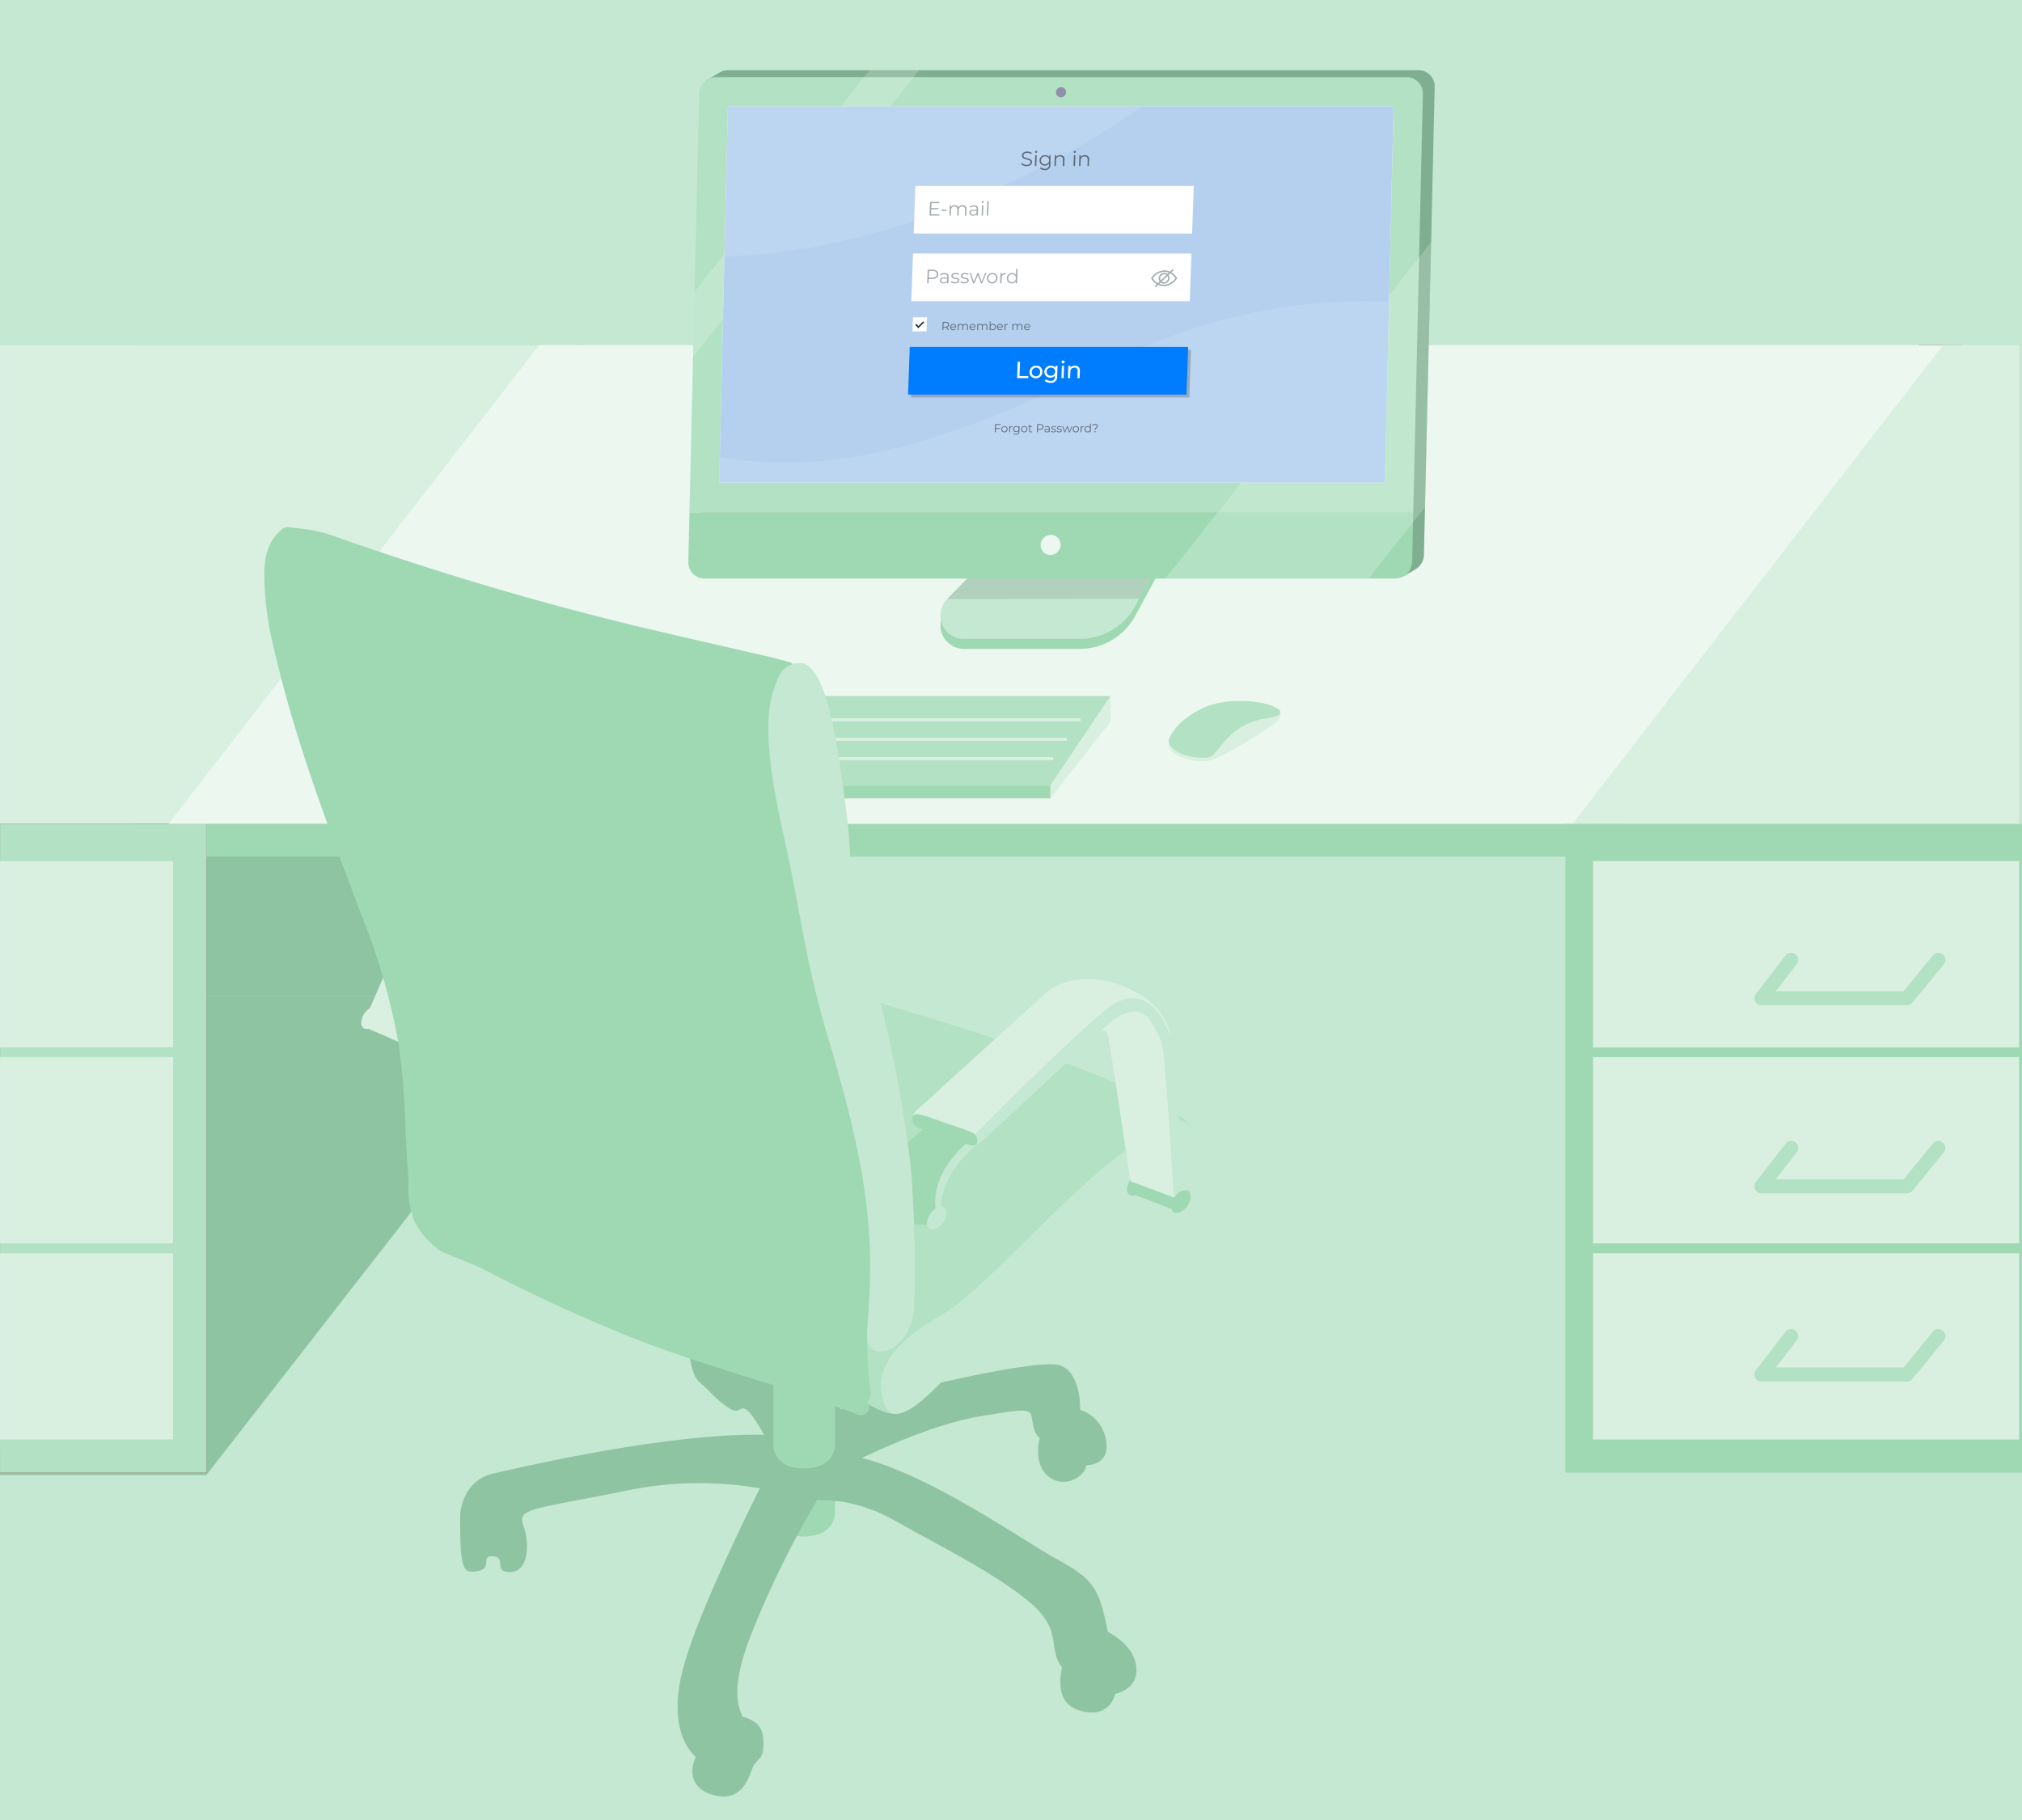 <svg id="account-been-paid-mobile" xmlns="http://www.w3.org/2000/svg" xmlns:xlink="http://www.w3.org/1999/xlink" width="329" height="296.1" viewBox="0 0 329 296.1">
  <rect x="0" y="0" width="329" height="296.1" fill="#333333" stroke="none"/>
  <defs>
    <clipPath id="clip-path">
      <rect id="Rectangle_7322" data-name="Rectangle 7322" width="329" height="296.1" fill="none"/>
    </clipPath>
    <clipPath id="clip-path-3">
      <rect id="Rectangle_7286" data-name="Rectangle 7286" width="94.254" height="77.901" fill="none"/>
    </clipPath>
    <clipPath id="clip-path-4">
      <rect id="Rectangle_7288" data-name="Rectangle 7288" width="72.366" height="72.366" fill="none"/>
    </clipPath>
    <clipPath id="clip-path-6">
      <rect id="Rectangle_7294" data-name="Rectangle 7294" width="6.93" height="6.035" fill="none"/>
    </clipPath>
    <clipPath id="clip-path-8">
      <rect id="Rectangle_7296" data-name="Rectangle 7296" width="119.522" height="82.341" fill="none"/>
    </clipPath>
    <clipPath id="clip-path-9">
      <rect id="Rectangle_7297" data-name="Rectangle 7297" width="43.234" height="54.731" fill="none"/>
    </clipPath>
    <clipPath id="clip-path-10">
      <rect id="Rectangle_7298" data-name="Rectangle 7298" width="36.765" height="46.686" fill="none"/>
    </clipPath>
    <clipPath id="clip-path-11">
      <path id="Path_11639" data-name="Path 11639" d="M142.279,82.239H250.588L252,21.053H143.69Z" transform="translate(-142.279 -21.052)" fill="none"/>
    </clipPath>
    <clipPath id="clip-path-12">
      <rect id="Rectangle_7300" data-name="Rectangle 7300" width="71.963" height="26.124" fill="none"/>
    </clipPath>
    <clipPath id="clip-path-13">
      <rect id="Rectangle_7301" data-name="Rectangle 7301" width="111.369" height="30.964" fill="none"/>
    </clipPath>
    <clipPath id="clip-path-14">
      <rect id="Rectangle_7302" data-name="Rectangle 7302" width="9.631" height="2.375" fill="none"/>
    </clipPath>
    <clipPath id="clip-path-15">
      <rect id="Rectangle_7303" data-name="Rectangle 7303" width="14.705" height="2.374" fill="none"/>
    </clipPath>
    <clipPath id="clip-path-16">
      <rect id="Rectangle_7304" data-name="Rectangle 7304" width="45.571" height="7.757" fill="none"/>
    </clipPath>
    <clipPath id="clip-path-17">
      <rect id="Rectangle_7305" data-name="Rectangle 7305" width="14.265" height="1.417" fill="none"/>
    </clipPath>
    <clipPath id="clip-path-18">
      <rect id="Rectangle_7306" data-name="Rectangle 7306" width="16.75" height="1.785" fill="none"/>
    </clipPath>
    <clipPath id="clip-path-19">
      <rect id="Rectangle_7308" data-name="Rectangle 7308" width="4.247" height="2.967" fill="none"/>
    </clipPath>
    <clipPath id="clip-path-20">
      <rect id="Rectangle_7309" data-name="Rectangle 7309" width="11.034" height="3.127" fill="none"/>
    </clipPath>
    <clipPath id="clip-path-22">
      <rect id="Rectangle_7310" data-name="Rectangle 7310" width="33.014" height="3.324" fill="none"/>
    </clipPath>
    <clipPath id="clip-path-23">
      <rect id="Rectangle_7320" data-name="Rectangle 7320" width="110.037" height="74.28" fill="none"/>
    </clipPath>
  </defs>
  <g id="Group_8181" data-name="Group 8181" clip-path="url(#clip-path)">
    <rect id="Rectangle_7284" data-name="Rectangle 7284" width="329" height="296.1" fill="#c5e8d2"/>
    <path id="Path_11560" data-name="Path 11560" d="M0,197.05H0Zm33.59,0H.007v72.122H0l.007,5.389v.39H33.583l60.671-77.9Z" transform="translate(0 -34.976)" fill="#9fd9b4"/>
    <rect id="Rectangle_7285" data-name="Rectangle 7285" width="72.366" height="105.926" transform="translate(21.888 56.147)" fill="#9fd9b4"/>
    <g id="Group_8126" data-name="Group 8126">
      <g id="Group_8125" data-name="Group 8125" clip-path="url(#clip-path)">
        <g id="Group_8121" data-name="Group 8121" transform="translate(0 162.074)" opacity="0.1">
          <g id="Group_8120" data-name="Group 8120">
            <g id="Group_8119" data-name="Group 8119" clip-path="url(#clip-path-3)">
              <path id="Path_11561" data-name="Path 11561" d="M.008,238.867v30.3H0l.007,5.388v.391H33.583l60.671-77.9H.008v41.818Z" transform="translate(0 -197.05)"/>
            </g>
          </g>
        </g>
        <g id="Group_8124" data-name="Group 8124" transform="translate(21.888 89.708)" opacity="0.1">
          <g id="Group_8123" data-name="Group 8123">
            <g id="Group_8122" data-name="Group 8122" clip-path="url(#clip-path-4)">
              <rect id="Rectangle_7287" data-name="Rectangle 7287" width="72.366" height="72.366" transform="translate(0)"/>
            </g>
          </g>
        </g>
      </g>
    </g>
    <path id="Path_11562" data-name="Path 11562" d="M.009,68.264v77.9H33.584l60.3-77.9Z" transform="translate(-0.002 -12.117)" fill="#d9f0e1"/>
    <path id="Path_11563" data-name="Path 11563" d="M33.583,162.978H.008V263.123H0l.007,5.389H33.59V162.978Z" transform="translate(0 -28.929)" fill="#904147"/>
    <path id="Path_11564" data-name="Path 11564" d="M33.583,162.978H.008V263.123H0l.007,5.389H33.59V162.978Z" transform="translate(0 -28.929)" fill="#b2e1c3"/>
    <path id="Path_11565" data-name="Path 11565" d="M21.889,170.321H.009v30.3H28.173v-30.3Z" transform="translate(-0.002 -30.232)" fill="#d9f0e1"/>
    <rect id="Rectangle_7290" data-name="Rectangle 7290" width="28.163" height="30.304" transform="translate(0.007 171.986)" fill="#d9f0e1"/>
    <rect id="Rectangle_7291" data-name="Rectangle 7291" width="28.163" height="30.304" transform="translate(0.007 203.891)" fill="#d9f0e1"/>
    <rect id="Rectangle_7292" data-name="Rectangle 7292" width="6.93" height="6.035" transform="translate(312.227 56.151)" fill="#904147"/>
    <g id="Group_8131" data-name="Group 8131">
      <g id="Group_8130" data-name="Group 8130" clip-path="url(#clip-path)">
        <g id="Group_8129" data-name="Group 8129" transform="translate(312.227 56.151)" opacity="0.3">
          <g id="Group_8128" data-name="Group 8128">
            <g id="Group_8127" data-name="Group 8127" clip-path="url(#clip-path-6)">
              <rect id="Rectangle_7293" data-name="Rectangle 7293" width="6.93" height="6.035" fill="#343c3d"/>
            </g>
          </g>
        </g>
      </g>
    </g>
    <path id="Path_11566" data-name="Path 11566" d="M33.329,146.167H264.4l60.67-77.9H93.638Z" transform="translate(-5.916 -12.117)" fill="#ecf7f0"/>
    <g id="Group_8143" data-name="Group 8143">
      <g id="Group_8142" data-name="Group 8142" clip-path="url(#clip-path)">
        <path id="Path_11567" data-name="Path 11567" d="M189.866,122.86H208.71a10.271,10.271,0,0,0,9.029-5.373l10.883-20.06H205.577l-18.447,18.95a3.819,3.819,0,0,0,2.736,6.484" transform="translate(-33.022 -17.293)" fill="#9fd9b4"/>
        <path id="Path_11568" data-name="Path 11568" d="M189.866,120.884H208.71a10.271,10.271,0,0,0,9.029-5.373l10.883-20.06H205.577L187.13,114.4a3.819,3.819,0,0,0,2.736,6.484" transform="translate(-33.022 -16.943)" fill="#c5e8d2"/>
        <path id="Path_11569" data-name="Path 11569" d="M258.022,16.613l-.077,3.246-.505,22.007-.988,42.882-.007.221-.176,7.77a2.814,2.814,0,0,1-1.3,2.3,1.069,1.069,0,0,0-.115.068.324.324,0,0,0-.069.039c-.382.222-1.255.743-1.661.972a1.216,1.216,0,0,1-.183.114l-.161-.758H141.151a2.644,2.644,0,0,1-2.648-2.732l.16-6.859.023-1.133.069-3.139.544-23.5.122-5.229.123-5.427.712-30.84a2.882,2.882,0,0,1,.069-.521l-.9-.489a.1.1,0,0,1,.031-.023h.007l.59-.352,1.408-.842a2.513,2.513,0,0,1,.345-.206l.03-.016a2.771,2.771,0,0,1,1.2-.276h112.34a2.621,2.621,0,0,1,2.312,1.355,2.583,2.583,0,0,1,.336,1.37" transform="translate(-24.584 -2.465)" fill="#9fd9b4"/>
        <g id="Group_8134" data-name="Group 8134" transform="translate(113.917 11.422)" opacity="0.2">
          <g id="Group_8133" data-name="Group 8133">
            <g id="Group_8132" data-name="Group 8132" clip-path="url(#clip-path-8)">
              <path id="Path_11570" data-name="Path 11570" d="M258.022,16.613l-.077,3.246-.505,22.007-.988,42.882-.007.221-.176,7.77a2.814,2.814,0,0,1-1.3,2.3,1.069,1.069,0,0,0-.115.068.324.324,0,0,0-.069.039c-.382.222-1.255.743-1.661.972a1.216,1.216,0,0,1-.183.114l-.161-.758H141.151a2.644,2.644,0,0,1-2.648-2.732l.16-6.859.023-1.133.069-3.139.544-23.5.122-5.229.123-5.427.712-30.84a2.882,2.882,0,0,1,.069-.521l-.9-.489a.1.1,0,0,1,.031-.023h.007l.59-.352,1.408-.842a2.513,2.513,0,0,1,.345-.206l.03-.016a2.771,2.771,0,0,1,1.2-.276h112.34a2.621,2.621,0,0,1,2.312,1.355,2.583,2.583,0,0,1,.336,1.37" transform="translate(-138.501 -13.887)"/>
            </g>
          </g>
        </g>
        <path id="Path_11571" data-name="Path 11571" d="M255.726,17.988l-.107,4.593-.506,22-.957,41.542H136.39l.1-4.271.482-21.02v-.008l.008-.007.114-5.228.131-5.419.742-32.18a2.783,2.783,0,0,1,1.079-2.143c.008-.007.023-.023.039-.023a2.716,2.716,0,0,1,.59-.352,2.755,2.755,0,0,1,1.063-.214h32.119l29.08.007h51.148a2.622,2.622,0,0,1,2.611,2.273,2.217,2.217,0,0,1,.03.452" transform="translate(-24.209 -2.708)" fill="#b2e1c3"/>
        <path id="Path_11572" data-name="Path 11572" d="M254.117,101.415l-.038,1.563-.146,6.429a2.778,2.778,0,0,1-1.225,2.243,1.119,1.119,0,0,1-.184.114,2.665,2.665,0,0,1-1.362.368H138.815a2.647,2.647,0,0,1-2.648-2.725l.183-7.992Z" transform="translate(-24.169 -18.001)" fill="#9fd9b4"/>
        <path id="Path_11573" data-name="Path 11573" d="M250.588,82.24H142.279l1.411-61.187H252Z" transform="translate(-25.255 -3.737)" fill="#fff"/>
        <path id="Path_11574" data-name="Path 11574" d="M209.706,18.893h0a.8.8,0,0,1-.8-.821v0a.842.842,0,0,1,.834-.821.8.8,0,0,1,.8.821v0a.842.842,0,0,1-.834.821" transform="translate(-37.081 -3.061)" fill="#9190ac"/>
        <path id="Path_11575" data-name="Path 11575" d="M207.448,109.072h0a1.582,1.582,0,0,1-1.583-1.633v-.009a1.673,1.673,0,0,1,1.659-1.633,1.583,1.583,0,0,1,1.583,1.633v.009a1.673,1.673,0,0,1-1.659,1.633" transform="translate(-36.541 -18.779)" fill="#ecf7f0"/>
        <g id="Group_8137" data-name="Group 8137" transform="translate(189.622 39.4)" opacity="0.2">
          <g id="Group_8136" data-name="Group 8136">
            <g id="Group_8135" data-name="Group 8135" clip-path="url(#clip-path-9)">
              <path id="Path_11576" data-name="Path 11576" d="M273.778,47.9l-.987,42.881-.008.222-1.952,2.472-6.315,8.03-.887,1.125H230.545l.887-1.125,3.782-4.792,1.814-2.3.949-1.194,1.034-1.309L242.891,87l3.208-4.065v-.007l6.8-8.6,14.061-17.8,4.868-6.162Z" transform="translate(-230.544 -47.903)" fill="#fff"/>
            </g>
          </g>
        </g>
        <g id="Group_8140" data-name="Group 8140" transform="translate(112.771 11.422)" opacity="0.2">
          <g id="Group_8139" data-name="Group 8139">
            <g id="Group_8138" data-name="Group 8138" clip-path="url(#clip-path-10)">
              <path id="Path_11577" data-name="Path 11577" d="M173.872,13.887l-.888,1.125-3.751,4.769-4.409,5.6-4.1,5.213L141.974,54.4l-2.923,3.7-1.944,2.465.114-5.229.13-5.419,1.944-2.472,2.924-3.7,18.938-23.974,3.766-4.769.895-1.125Z" transform="translate(-137.107 -13.887)" fill="#fff"/>
            </g>
          </g>
        </g>
      </g>
    </g>
    <g id="Group_8172" data-name="Group 8172" transform="translate(117.024 17.315)">
      <g id="Group_8171" data-name="Group 8171" clip-path="url(#clip-path-11)">
        <path id="Path_11578" data-name="Path 11578" d="M250.534,83.536H137.555l2.686-64.5H253.221Z" transform="translate(-141.44 -20.695)" fill="#b5d0ee"/>
        <g id="Group_8146" data-name="Group 8146" transform="translate(-0.863 -1.654)" opacity="0.1" style="mix-blend-mode: normal;isolation: isolate">
          <g id="Group_8145" data-name="Group 8145">
            <g id="Group_8144" data-name="Group 8144" clip-path="url(#clip-path-12)">
              <path id="Path_11579" data-name="Path 11579" d="M213.193,19.041S180.469,44.56,141.23,45.165l1.06-26.124Z" transform="translate(-141.23 -19.041)" fill="#fff"/>
            </g>
          </g>
        </g>
        <g id="Group_8149" data-name="Group 8149" transform="translate(-1.737 31.667)" opacity="0.1" style="mix-blend-mode: normal;isolation: isolate">
          <g id="Group_8148" data-name="Group 8148">
            <g id="Group_8147" data-name="Group 8147" clip-path="url(#clip-path-13)">
              <path id="Path_11580" data-name="Path 11580" d="M251.536,59.691a91.278,91.278,0,0,0-43.645,8.8c-21.966,10.754-43.882,20.889-67.484,16.138l-.239,5.883H250.285Z" transform="translate(-140.167 -59.553)" fill="#fff"/>
            </g>
          </g>
        </g>
        <path id="Path_11581" data-name="Path 11581" d="M226.051,44.527h-45.3l.271-7.757h45.3Z" transform="translate(-149.108 -23.842)" fill="#fff"/>
        <path id="Path_11582" data-name="Path 11582" d="M225.584,57.9h-45.3l.271-7.757h45.3Z" transform="translate(-149.025 -26.216)" fill="#fff"/>
        <g id="Group_8152" data-name="Group 8152" transform="translate(34.225 15.406)" opacity="0.4">
          <g id="Group_8151" data-name="Group 8151">
            <g id="Group_8150" data-name="Group 8150" clip-path="url(#clip-path-14)">
              <path id="Path_11583" data-name="Path 11583" d="M185.471,41.967l-.007.2h-1.573l.077-2.225h1.526l-.007.2H184.2l-.027.791h1.15l-.007.2h-1.151l-.029.827Z" transform="translate(-183.89 -39.812)" fill="#1a2e35"/>
              <path id="Path_11584" data-name="Path 11584" d="M186.226,41.483h.832l-.007.2h-.832Z" transform="translate(-184.303 -40.085)" fill="#1a2e35"/>
              <path id="Path_11585" data-name="Path 11585" d="M190.605,41.318l-.034.97h-.226l.034-.948c.012-.353-.16-.534-.461-.534a.559.559,0,0,0-.581.6l-.03.878h-.225l.033-.948c.012-.353-.16-.534-.465-.534a.561.561,0,0,0-.581.6l-.03.878h-.225l.058-1.672h.215l-.011.305a.706.706,0,0,1,.625-.318.577.577,0,0,1,.581.353.759.759,0,0,1,.674-.353.607.607,0,0,1,.649.716" transform="translate(-184.586 -39.928)" fill="#1a2e35"/>
              <path id="Path_11586" data-name="Path 11586" d="M193.179,41.251l-.036,1.036h-.215l.009-.261a.653.653,0,0,1-.586.276c-.378,0-.6-.2-.593-.486.009-.257.182-.474.661-.474h.531l0-.1c.01-.285-.146-.442-.458-.442a.876.876,0,0,0-.563.2l-.1-.169a1.094,1.094,0,0,1,.688-.225c.433,0,.67.215.655.648m-.244.534.01-.273h-.525c-.324,0-.433.127-.439.3-.007.194.145.314.411.314a.556.556,0,0,0,.543-.34" transform="translate(-185.286 -39.929)" fill="#1a2e35"/>
              <path id="Path_11587" data-name="Path 11587" d="M194.212,39.943a.169.169,0,0,1,.17-.16.153.153,0,0,1,.16.156.168.168,0,0,1-.17.165.157.157,0,0,1-.16-.162m.032.527h.225l-.058,1.672h-.225Z" transform="translate(-185.718 -39.783)" fill="#1a2e35"/>
              <path id="Path_11588" data-name="Path 11588" d="M195.307,39.783h.225l-.082,2.358h-.225Z" transform="translate(-185.902 -39.783)" fill="#1a2e35"/>
            </g>
          </g>
        </g>
        <g id="Group_8155" data-name="Group 8155" transform="translate(33.841 26.419)" opacity="0.4">
          <g id="Group_8154" data-name="Group 8154">
            <g id="Group_8153" data-name="Group 8153" clip-path="url(#clip-path-15)">
              <path id="Path_11589" data-name="Path 11589" d="M185.215,54.1c-.016.474-.37.76-.936.76h-.6l-.025.7h-.235l.078-2.225h.832c.566,0,.9.286.883.762m-.235,0c.012-.356-.215-.559-.66-.559h-.591l-.039,1.112h.591c.444,0,.687-.2.7-.553" transform="translate(-183.423 -53.201)" fill="#1a2e35"/>
              <path id="Path_11590" data-name="Path 11590" d="M187.349,54.639l-.036,1.036H187.1l.01-.261a.653.653,0,0,1-.586.276c-.378,0-.6-.2-.593-.486.009-.257.182-.474.661-.474h.531l0-.1c.01-.285-.146-.442-.458-.442a.878.878,0,0,0-.563.2l-.1-.169a1.094,1.094,0,0,1,.688-.225c.433,0,.67.215.655.648m-.244.534.01-.273h-.525c-.324,0-.433.127-.439.3-.007.194.145.315.411.315a.557.557,0,0,0,.543-.341" transform="translate(-183.868 -53.317)" fill="#1a2e35"/>
              <path id="Path_11591" data-name="Path 11591" d="M188.082,55.485l.108-.178a.984.984,0,0,0,.588.188c.317,0,.452-.109.457-.274.016-.435-1.081-.092-1.058-.753.01-.273.253-.476.679-.476a1.1,1.1,0,0,1,.586.155l-.105.181a.836.836,0,0,0-.488-.142c-.3,0-.439.118-.445.276-.016.452,1.08.111,1.058.753-.011.289-.271.476-.707.476a1.084,1.084,0,0,1-.673-.206" transform="translate(-184.25 -53.317)" fill="#1a2e35"/>
              <path id="Path_11592" data-name="Path 11592" d="M189.97,55.485l.108-.178a.984.984,0,0,0,.588.188c.317,0,.452-.109.457-.274.016-.435-1.081-.092-1.058-.753.01-.273.253-.476.679-.476a1.1,1.1,0,0,1,.586.155l-.105.181a.836.836,0,0,0-.488-.142c-.3,0-.439.118-.445.276-.016.452,1.08.111,1.058.753-.01.289-.271.476-.707.476a1.084,1.084,0,0,1-.673-.206" transform="translate(-184.585 -53.317)" fill="#1a2e35"/>
              <path id="Path_11593" data-name="Path 11593" d="M194.555,54.006l-.691,1.672h-.213l-.479-1.37-.576,1.37h-.213l-.571-1.672h.216l.475,1.42.587-1.42h.193l.484,1.42.581-1.42Z" transform="translate(-184.912 -53.32)" fill="#1a2e35"/>
              <path id="Path_11594" data-name="Path 11594" d="M195.26,54.839a.856.856,0,0,1,.882-.848.786.786,0,0,1,.818.848.858.858,0,0,1-.878.853.792.792,0,0,1-.822-.853m1.471,0a.586.586,0,0,0-.6-.651.639.639,0,0,0-.646.651.588.588,0,0,0,.6.652.637.637,0,0,0,.642-.652" transform="translate(-185.524 -53.317)" fill="#1a2e35"/>
              <path id="Path_11595" data-name="Path 11595" d="M198.75,53.991l-.007.22c-.02,0-.039,0-.054,0a.563.563,0,0,0-.584.616l-.03.852h-.226L197.907,54h.216l-.012.327a.656.656,0,0,1,.638-.34" transform="translate(-185.984 -53.317)" fill="#1a2e35"/>
              <path id="Path_11596" data-name="Path 11596" d="M200.925,53.172l-.082,2.358h-.216l.012-.331a.755.755,0,0,1-.657.347.78.78,0,0,1-.8-.853.843.843,0,0,1,.862-.848.7.7,0,0,1,.624.331l.035-1Zm-.276,1.522a.587.587,0,0,0-.6-.651.639.639,0,0,0-.646.651.588.588,0,0,0,.6.652.638.638,0,0,0,.642-.652" transform="translate(-186.219 -53.172)" fill="#1a2e35"/>
            </g>
          </g>
        </g>
        <g id="Group_8158" data-name="Group 8158" transform="translate(31.187 39.596)" opacity="0.2">
          <g id="Group_8157" data-name="Group 8157">
            <g id="Group_8156" data-name="Group 8156" clip-path="url(#clip-path-16)">
              <path id="Path_11597" data-name="Path 11597" d="M225.5,76.95H180.2l.271-7.757h45.3Z" transform="translate(-180.196 -69.193)"/>
            </g>
          </g>
        </g>
        <g id="Group_8161" data-name="Group 8161" transform="translate(36.317 34.979)" opacity="0.5">
          <g id="Group_8160" data-name="Group 8160">
            <g id="Group_8159" data-name="Group 8159" clip-path="url(#clip-path-17)">
              <path id="Path_11598" data-name="Path 11598" d="M187.34,65l-.289-.427c-.034,0-.068.006-.106.006h-.357l-.015.421h-.14l.046-1.328h.5c.337,0,.536.17.526.455a.43.43,0,0,1-.318.417l.308.456Zm.023-.873c.007-.212-.129-.334-.394-.334h-.353l-.024.666h.353c.266,0,.41-.124.418-.332" transform="translate(-186.434 -63.597)"/>
              <path id="Path_11599" data-name="Path 11599" d="M188.934,64.617H188.1a.353.353,0,0,0,.38.347.408.408,0,0,0,.31-.131l.073.087a.51.51,0,0,1-.391.164.475.475,0,0,1-.506-.508.5.5,0,0,1,.505-.507.457.457,0,0,1,.466.507c0,.011,0,.026,0,.041m-.831-.1h.707a.333.333,0,0,0-.343-.332.362.362,0,0,0-.364.332" transform="translate(-186.706 -63.667)"/>
              <path id="Path_11600" data-name="Path 11600" d="M191.128,64.5l-.021.578h-.134l.021-.565c.007-.211-.1-.318-.276-.318a.334.334,0,0,0-.346.36l-.017.523h-.135l.02-.565c.007-.211-.1-.318-.278-.318a.334.334,0,0,0-.346.36l-.018.523h-.134l.034-1h.129l-.007.183a.418.418,0,0,1,.373-.19.344.344,0,0,1,.348.211.452.452,0,0,1,.4-.211.363.363,0,0,1,.388.427" transform="translate(-186.971 -63.667)"/>
              <path id="Path_11601" data-name="Path 11601" d="M192.78,64.617h-.834a.353.353,0,0,0,.38.347.407.407,0,0,0,.31-.131l.073.087a.51.51,0,0,1-.391.164.475.475,0,0,1-.506-.508.5.5,0,0,1,.505-.507.457.457,0,0,1,.466.507c0,.011,0,.026,0,.041m-.831-.1h.707a.333.333,0,0,0-.343-.332.362.362,0,0,0-.364.332" transform="translate(-187.389 -63.667)"/>
              <path id="Path_11602" data-name="Path 11602" d="M194.974,64.5l-.021.578h-.134l.02-.565c.007-.211-.1-.318-.276-.318a.334.334,0,0,0-.346.36l-.018.523h-.135l.02-.565c.007-.211-.1-.318-.277-.318a.334.334,0,0,0-.346.36l-.018.523h-.135l.035-1h.129l-.007.183a.418.418,0,0,1,.373-.19.344.344,0,0,1,.348.211.451.451,0,0,1,.4-.211.362.362,0,0,1,.387.427" transform="translate(-187.654 -63.667)"/>
              <path id="Path_11603" data-name="Path 11603" d="M196.784,64.489a.505.505,0,0,1-.515.508.414.414,0,0,1-.378-.207l-.007.2h-.128l.049-1.407h.135l-.021.6a.453.453,0,0,1,.387-.2.463.463,0,0,1,.48.507m-.135,0a.352.352,0,0,0-.359-.389.381.381,0,0,0-.385.389.351.351,0,0,0,.358.389.382.382,0,0,0,.386-.389" transform="translate(-188.089 -63.58)"/>
              <path id="Path_11604" data-name="Path 11604" d="M198.186,64.617h-.834a.353.353,0,0,0,.38.347.408.408,0,0,0,.31-.131l.073.087a.51.51,0,0,1-.391.164.475.475,0,0,1-.506-.508.5.5,0,0,1,.505-.507.457.457,0,0,1,.466.507c0,.011,0,.026,0,.041m-.831-.1h.707a.333.333,0,0,0-.343-.332.362.362,0,0,0-.364.332" transform="translate(-188.348 -63.667)"/>
              <path id="Path_11605" data-name="Path 11605" d="M199.252,64.069l0,.131-.032,0a.335.335,0,0,0-.348.368l-.018.508h-.135l.035-1h.128l-.007.2a.391.391,0,0,1,.381-.2" transform="translate(-188.614 -63.667)"/>
              <path id="Path_11606" data-name="Path 11606" d="M201.91,64.5l-.021.578h-.134l.02-.565c.007-.211-.1-.318-.276-.318a.334.334,0,0,0-.346.36l-.018.523H201l.02-.565c.007-.211-.1-.318-.277-.318a.334.334,0,0,0-.346.36l-.018.523h-.135l.035-1h.129l-.007.183a.419.419,0,0,1,.373-.19.344.344,0,0,1,.348.211.451.451,0,0,1,.4-.211.362.362,0,0,1,.387.427" transform="translate(-188.885 -63.667)"/>
              <path id="Path_11607" data-name="Path 11607" d="M203.563,64.617h-.834a.353.353,0,0,0,.38.347.407.407,0,0,0,.31-.131l.073.087a.51.51,0,0,1-.391.164.475.475,0,0,1-.506-.508.5.5,0,0,1,.505-.507.457.457,0,0,1,.466.507c0,.011,0,.026,0,.041m-.831-.1h.707a.333.333,0,0,0-.343-.332.362.362,0,0,0-.364.332" transform="translate(-189.303 -63.667)"/>
            </g>
          </g>
        </g>
        <path id="Path_11608" data-name="Path 11608" d="M224.939,76.373h-45.3l.271-7.757h45.3Z" transform="translate(-148.91 -29.495)" fill="#007cff"/>
        <g id="Group_8164" data-name="Group 8164" transform="translate(44.844 51.607)" opacity="0.5">
          <g id="Group_8163" data-name="Group 8163">
            <g id="Group_8162" data-name="Group 8162" clip-path="url(#clip-path-18)">
              <path id="Path_11609" data-name="Path 11609" d="M196.983,84.014l-.018.521h.687l0,.121h-.687l-.02.563H196.8l.046-1.327h.91l0,.122Z" transform="translate(-196.8 -83.813)"/>
              <path id="Path_11610" data-name="Path 11610" d="M198.083,84.792a.512.512,0,0,1,.526-.507.469.469,0,0,1,.489.507.512.512,0,0,1-.524.508.473.473,0,0,1-.491-.508m.878,0a.349.349,0,0,0-.356-.389.381.381,0,0,0-.386.389.352.352,0,0,0,.359.389.38.38,0,0,0,.383-.389" transform="translate(-197.028 -83.883)"/>
              <path id="Path_11611" data-name="Path 11611" d="M200.17,84.285l-.006.131-.032,0a.335.335,0,0,0-.347.368l-.018.508h-.135l.035-1h.129l-.007.2a.391.391,0,0,1,.382-.2" transform="translate(-197.303 -83.883)"/>
              <path id="Path_11612" data-name="Path 11612" d="M201.467,84.292l-.03.876a.455.455,0,0,1-.517.5.673.673,0,0,1-.459-.154l.072-.1a.575.575,0,0,0,.388.137.331.331,0,0,0,.381-.362l0-.127a.466.466,0,0,1-.4.193.458.458,0,0,1-.484-.485.494.494,0,0,1,.517-.481.432.432,0,0,1,.387.2l.007-.191Zm-.147.474a.343.343,0,0,0-.367-.364.37.37,0,0,0-.39.364.342.342,0,0,0,.364.366.373.373,0,0,0,.392-.366" transform="translate(-197.444 -83.883)"/>
              <path id="Path_11613" data-name="Path 11613" d="M202.008,84.792a.513.513,0,0,1,.526-.507.469.469,0,0,1,.489.507.512.512,0,0,1-.524.508.474.474,0,0,1-.491-.508m.879,0a.35.35,0,0,0-.357-.389.381.381,0,0,0-.386.389.352.352,0,0,0,.359.389.381.381,0,0,0,.383-.389" transform="translate(-197.724 -83.883)"/>
              <path id="Path_11614" data-name="Path 11614" d="M204.057,85.184a.329.329,0,0,1-.213.071.255.255,0,0,1-.282-.291l.021-.6H203.4l0-.114h.178l.007-.218h.135l-.008.218h.3l0,.114h-.3l-.021.6c0,.118.054.183.166.183a.229.229,0,0,0,.151-.052Z" transform="translate(-197.972 -83.837)"/>
              <path id="Path_11615" data-name="Path 11615" d="M206.2,84.348c-.01.283-.221.454-.558.454h-.357l-.015.419h-.14l.046-1.328h.5c.338,0,.537.17.527.455m-.141,0c.007-.212-.129-.334-.394-.334h-.353l-.023.664h.352c.266,0,.41-.121.418-.33" transform="translate(-198.279 -83.813)"/>
              <path id="Path_11616" data-name="Path 11616" d="M207.479,84.672l-.021.618h-.129l.006-.155a.391.391,0,0,1-.35.164c-.225,0-.36-.118-.354-.29,0-.153.109-.283.395-.283h.317l0-.06c.006-.171-.088-.264-.274-.264a.526.526,0,0,0-.336.118l-.058-.1a.652.652,0,0,1,.41-.134c.258,0,.4.128.391.387m-.146.318.006-.163h-.313c-.193,0-.258.076-.262.178s.087.188.246.188a.333.333,0,0,0,.324-.2" transform="translate(-198.545 -83.883)"/>
              <path id="Path_11617" data-name="Path 11617" d="M207.918,85.177l.064-.107a.582.582,0,0,0,.351.113c.19,0,.27-.065.273-.164.009-.26-.645-.055-.632-.449.006-.163.151-.285.4-.285a.652.652,0,0,1,.35.093l-.063.108a.5.5,0,0,0-.291-.086c-.18,0-.262.071-.265.165-.01.27.644.067.631.45-.006.173-.162.285-.422.285a.649.649,0,0,1-.4-.123" transform="translate(-198.773 -83.883)"/>
              <path id="Path_11618" data-name="Path 11618" d="M209.046,85.177l.064-.107a.582.582,0,0,0,.351.113c.19,0,.27-.065.273-.164.009-.26-.645-.055-.632-.449.006-.163.151-.285.4-.285a.652.652,0,0,1,.35.093l-.063.108a.5.5,0,0,0-.291-.086c-.18,0-.262.071-.265.165-.01.27.644.067.631.45-.006.173-.162.285-.422.285a.649.649,0,0,1-.4-.123" transform="translate(-198.974 -83.883)"/>
              <path id="Path_11619" data-name="Path 11619" d="M211.785,84.294l-.412,1h-.127l-.286-.818-.343.818h-.127l-.341-1h.129l.283.848.35-.848h.116l.289.848.346-.848Z" transform="translate(-199.169 -83.884)"/>
              <path id="Path_11620" data-name="Path 11620" d="M212.207,84.792a.512.512,0,0,1,.526-.507.469.469,0,0,1,.489.507.512.512,0,0,1-.524.508.473.473,0,0,1-.491-.508m.878,0a.349.349,0,0,0-.356-.389.381.381,0,0,0-.386.389.352.352,0,0,0,.359.389.38.38,0,0,0,.383-.389" transform="translate(-199.535 -83.883)"/>
              <path id="Path_11621" data-name="Path 11621" d="M214.293,84.285l0,.131-.032,0a.335.335,0,0,0-.348.368l-.018.508h-.135l.035-1h.128l-.007.2a.391.391,0,0,1,.381-.2" transform="translate(-199.81 -83.883)"/>
              <path id="Path_11622" data-name="Path 11622" d="M215.593,83.8l-.049,1.407h-.129l.007-.2a.449.449,0,0,1-.392.207.466.466,0,0,1-.48-.508.5.5,0,0,1,.515-.507.419.419,0,0,1,.373.2l.021-.6Zm-.165.909a.35.35,0,0,0-.356-.389.381.381,0,0,0-.386.389.352.352,0,0,0,.359.389.381.381,0,0,0,.383-.389" transform="translate(-199.951 -83.796)"/>
              <path id="Path_11623" data-name="Path 11623" d="M216.828,84.23c0-.137-.1-.232-.3-.232a.459.459,0,0,0-.368.154l-.1-.076a.6.6,0,0,1,.48-.2c.266,0,.432.127.424.33-.011.325-.359.34-.368.611h-.14c.011-.313.359-.341.368-.59m-.407.9a.1.1,0,0,1,.1-.1.093.093,0,0,1,.1.1.1.1,0,0,1-.1.1.1.1,0,0,1-.1-.1" transform="translate(-200.22 -83.811)"/>
            </g>
          </g>
        </g>
        <path id="Path_11624" data-name="Path 11624" d="M182.8,65.058h-2.3l.081-2.3h2.3Z" transform="translate(-149.062 -28.455)" fill="#fff"/>
        <path id="Path_11625" data-name="Path 11625" d="M201.3,71.568h.379l-.081,2.325h1.438l-.012.331h-1.818Z" transform="translate(-152.739 -30.019)" fill="#fff"/>
        <path id="Path_11626" data-name="Path 11626" d="M203.671,73.353a1.043,1.043,0,0,1,1.082-1.025.957.957,0,0,1,1.008,1.025,1.042,1.042,0,0,1-1.079,1.028.963.963,0,0,1-1.011-1.028m1.722,0a.633.633,0,0,0-.651-.706.691.691,0,0,0-.7.706.639.639,0,0,0,.655.709.691.691,0,0,0,.7-.709" transform="translate(-153.176 -30.153)" fill="#fff"/>
        <path id="Path_11627" data-name="Path 11627" d="M208.745,72.348l-.061,1.738a.95.95,0,0,1-1.079,1.032,1.441,1.441,0,0,1-.949-.3l.184-.28a1.192,1.192,0,0,0,.765.262.62.62,0,0,0,.714-.676l0-.16a.951.951,0,0,1-.735.312.924.924,0,0,1-.986-.975,1,1,0,0,1,1.054-.971.884.884,0,0,1,.732.331l.011-.311Zm-.39.952a.617.617,0,0,0-.668-.652.671.671,0,0,0-.717.652.623.623,0,0,0,.672.656.674.674,0,0,0,.713-.656" transform="translate(-153.696 -30.153)" fill="#fff"/>
        <path id="Path_11628" data-name="Path 11628" d="M210,71.544a.25.25,0,0,1,.255-.239.227.227,0,0,1,.239.231.249.249,0,0,1-.255.243.228.228,0,0,1-.239-.235m.043.622h.364l-.071,2.011h-.364Z" transform="translate(-154.294 -29.972)" fill="#fff"/>
        <path id="Path_11629" data-name="Path 11629" d="M213.206,73.2l-.04,1.157H212.8l.039-1.115c.014-.395-.177-.588-.521-.588a.622.622,0,0,0-.661.668l-.036,1.036h-.364l.07-2.011h.35l-.011.3a.893.893,0,0,1,.735-.322.749.749,0,0,1,.8.873" transform="translate(-154.523 -30.154)" fill="#fff"/>
        <path id="Path_11630" data-name="Path 11630" d="M181.556,64.681l-.489-.553.18-.16.325.367.785-.785.164.165Z" transform="translate(-149.164 -28.595)" fill="#1a2e35"/>
        <g id="Group_8167" data-name="Group 8167" transform="translate(70.265 26.469)" opacity="0.4">
          <g id="Group_8166" data-name="Group 8166">
            <g id="Group_8165" data-name="Group 8165" clip-path="url(#clip-path-19)">
              <path id="Path_11631" data-name="Path 11631" d="M229.787,56.049h0a2.458,2.458,0,0,1-2.034-1.223l-.045-.068.05-.068a2.672,2.672,0,0,1,2.119-1.223,2.46,2.46,0,0,1,2.034,1.223l.045.068-.05.068a2.672,2.672,0,0,1-2.119,1.223M228,54.757a2.208,2.208,0,0,0,1.8,1.054,2.4,2.4,0,0,0,1.87-1.054,2.209,2.209,0,0,0-1.8-1.054A2.4,2.4,0,0,0,228,54.757" transform="translate(-227.708 -53.274)" fill="#1a2e35"/>
              <path id="Path_11632" data-name="Path 11632" d="M230.069,55.726a.845.845,0,0,1-.849-.879.92.92,0,0,1,.911-.879.844.844,0,0,1,.849.879.918.918,0,0,1-.911.879m.053-1.522a.671.671,0,0,0-.665.642.617.617,0,0,0,.619.643.672.672,0,0,0,.665-.643.617.617,0,0,0-.62-.642" transform="translate(-227.976 -53.363)" fill="#1a2e35"/>
              <rect id="Rectangle_7307" data-name="Rectangle 7307" width="4.028" height="0.233" transform="translate(0.594 2.798) rotate(-44.004)" fill="#1a2e35"/>
            </g>
          </g>
        </g>
        <g id="Group_8170" data-name="Group 8170" transform="translate(49.157 7.219)" opacity="0.5">
          <g id="Group_8169" data-name="Group 8169">
            <g id="Group_8168" data-name="Group 8168" clip-path="url(#clip-path-20)">
              <path id="Path_11633" data-name="Path 11633" d="M202.044,32.038l.1-.188a1.105,1.105,0,0,0,.758.281c.435,0,.631-.182.639-.411.022-.638-1.424-.246-1.394-1.106.012-.342.289-.638.88-.638a1.282,1.282,0,0,1,.714.206l-.09.2a1.167,1.167,0,0,0-.632-.193c-.425,0-.622.19-.63.422-.022.638,1.424.253,1.394,1.1-.012.343-.294.636-.889.636a1.219,1.219,0,0,1-.854-.3" transform="translate(-202.044 -29.855)"/>
              <path id="Path_11634" data-name="Path 11634" d="M204.753,30a.178.178,0,0,1,.178-.166.161.161,0,0,1,.167.163.177.177,0,0,1-.178.174.164.164,0,0,1-.167-.17m.034.552h.236l-.061,1.748h-.236Z" transform="translate(-202.52 -29.829)"/>
              <path id="Path_11635" data-name="Path 11635" d="M207.46,30.7l-.053,1.536a.8.8,0,0,1-.9.873,1.182,1.182,0,0,1-.8-.269l.126-.179a1.01,1.01,0,0,0,.679.239.58.58,0,0,0,.667-.635l.007-.223a.816.816,0,0,1-.693.339.8.8,0,0,1-.848-.85.866.866,0,0,1,.907-.844.758.758,0,0,1,.679.349l.012-.336Zm-.258.831a.6.6,0,0,0-.642-.638.648.648,0,0,0-.684.638.6.6,0,0,0,.639.642.654.654,0,0,0,.687-.642" transform="translate(-202.682 -29.981)"/>
              <path id="Path_11636" data-name="Path 11636" d="M210.225,31.434l-.035,1.013h-.236l.035-.99c.013-.368-.173-.558-.505-.558a.6.6,0,0,0-.634.631l-.032.917h-.235l.061-1.748h.225l-.011.322a.763.763,0,0,1,.676-.336.644.644,0,0,1,.692.748" transform="translate(-203.204 -29.981)"/>
              <path id="Path_11637" data-name="Path 11637" d="M212.4,30a.178.178,0,0,1,.178-.166.161.161,0,0,1,.167.163.177.177,0,0,1-.178.174A.164.164,0,0,1,212.4,30m.034.552h.236l-.062,1.748h-.235Z" transform="translate(-203.878 -29.829)"/>
              <path id="Path_11638" data-name="Path 11638" d="M215.1,31.434l-.035,1.013h-.236l.035-.99c.013-.368-.173-.558-.505-.558a.6.6,0,0,0-.634.631l-.032.917h-.235l.061-1.748h.225l-.011.322a.764.764,0,0,1,.676-.336.644.644,0,0,1,.692.748" transform="translate(-204.07 -29.981)"/>
            </g>
          </g>
        </g>
      </g>
    </g>
    <g id="Group_8180" data-name="Group 8180">
      <g id="Group_8179" data-name="Group 8179" clip-path="url(#clip-path)">
        <g id="Group_8175" data-name="Group 8175" transform="translate(154.108 94.134)" opacity="0.1">
          <g id="Group_8174" data-name="Group 8174">
            <g id="Group_8173" data-name="Group 8173" clip-path="url(#clip-path-22)">
              <path id="Path_11640" data-name="Path 11640" d="M190.6,114.449l-3.236,3.324,31.24-.054,1.774-3.269Z" transform="translate(-187.365 -114.449)"/>
            </g>
          </g>
        </g>
        <path id="Path_11641" data-name="Path 11641" d="M145.305,152.241h51.408l9.789-14.565H154.733Z" transform="translate(-25.792 -24.438)" fill="#b2e1c3"/>
        <rect id="Rectangle_7311" data-name="Rectangle 7311" width="51.408" height="2.076" transform="translate(119.514 127.803)" fill="#9fd9b4"/>
        <path id="Path_11642" data-name="Path 11642" d="M217.6,141.828v-4.152l-9.789,14.565v2.076Z" transform="translate(-36.886 -24.437)" fill="#d9f0e1"/>
        <rect id="Rectangle_7312" data-name="Rectangle 7312" width="47.259" height="0.503" transform="translate(128.557 116.858)" fill="#d9f0e1"/>
        <rect id="Rectangle_7313" data-name="Rectangle 7313" width="47.259" height="0.503" transform="translate(126.326 120.018)" fill="#d9f0e1"/>
        <rect id="Rectangle_7314" data-name="Rectangle 7314" width="47.259" height="0.503" transform="translate(124.096 123.178)" fill="#d9f0e1"/>
        <path id="Path_11643" data-name="Path 11643" d="M231.367,145.2a1.267,1.267,0,0,0-.035,1.147c.952,1.923,5.1,2.472,6.5,2.1,1.522-.408,4.887-2.139,9.989-5.6,5.906-4-6.747-4.908-11.866-1.981-3.294,1.884-4.2,3.621-4.585,4.335" transform="translate(-41.04 -24.698)" fill="#d9f0e1"/>
        <path id="Path_11644" data-name="Path 11644" d="M231.367,144.542a1.267,1.267,0,0,0-.035,1.147c.952,1.923,5.1,2.472,6.5,2.1,1.522-.408,2.973-5.458,9.365-6.321,6.982-.943-4.441-5.03-11.242-1.258-3.318,1.84-4.2,3.621-4.585,4.335" transform="translate(-41.04 -24.608)" fill="#b2e1c3"/>
        <path id="Path_11645" data-name="Path 11645" d="M383.738,68.264v77.9H311.055l60.311-77.9Z" transform="translate(-55.212 -12.117)" fill="#d9f0e1"/>
        <rect id="Rectangle_7315" data-name="Rectangle 7315" width="74.29" height="105.534" transform="translate(254.71 134.05)" fill="#9fd9b4"/>
        <rect id="Rectangle_7316" data-name="Rectangle 7316" width="69.315" height="30.305" transform="translate(259.21 140.087)" fill="#d9f0e1"/>
        <rect id="Rectangle_7317" data-name="Rectangle 7317" width="69.315" height="30.305" transform="translate(259.21 171.988)" fill="#d9f0e1"/>
        <rect id="Rectangle_7318" data-name="Rectangle 7318" width="69.315" height="30.305" transform="translate(259.21 203.889)" fill="#d9f0e1"/>
        <path id="Path_11646" data-name="Path 11646" d="M353.291,189.855l-4.835,6.244h23.682l5.1-6.244" transform="translate(-61.851 -33.699)" fill="none" stroke="#b2e1c3" stroke-linecap="round" stroke-linejoin="round" stroke-width="2.294"/>
        <path id="Path_11647" data-name="Path 11647" d="M353.291,227.071l-4.835,6.244h23.682l5.1-6.244" transform="translate(-61.851 -40.305)" fill="none" stroke="#b2e1c3" stroke-linecap="round" stroke-linejoin="round" stroke-width="2.294"/>
        <path id="Path_11648" data-name="Path 11648" d="M353.291,264.287l-4.835,6.244h23.682l5.1-6.244" transform="translate(-61.851 -46.911)" fill="none" stroke="#b2e1c3" stroke-linecap="round" stroke-linejoin="round" stroke-width="2.294"/>
        <rect id="Rectangle_7319" data-name="Rectangle 7319" width="231.212" height="5.273" transform="translate(33.612 134.063)" fill="#9fd9b4"/>
        <path id="Path_11649" data-name="Path 11649" d="M152.984,287.408v9.706s-.17,3.869,4.988,3.869,5.053-3.869,5.053-3.869v-8.727Z" transform="translate(-27.155 -51.015)" fill="#9fd9b4"/>
        <path id="Path_11650" data-name="Path 11650" d="M152.984,277.949v9.706s-.17,3.869,4.988,3.869,5.053-3.869,5.053-3.869v-8.727Z" transform="translate(-27.155 -49.336)" fill="#ecbfcb"/>
        <path id="Path_11651" data-name="Path 11651" d="M200.93,317.6c-.509-2.305-2.559-4.007-4.528-5.088-.033-.209-.071-.42-.115-.634-1.383-6.636-2.329-7.982-8.356-11.286-5.253-2.88-20.382-13.567-31.535-16.345,4.254-2.033,12.486-5.658,19.246-6.781,9.572-1.591,7.917-1.224,8.745,1.958A2.97,2.97,0,0,0,185.33,281c-.071.262-1.094,4.244,1.419,6.255,2.6,2.08,6.027,0,6.145-1.836,0,0,3.309.123,3.309-3.059a6.314,6.314,0,0,0-4.285-5.978c.015-3-.892-6.517-3.4-7.237-3.664-1.054-25.127,3.884-35.614,7.151.05-4.868-3.4-12.09-24.771-11.188,0,0,.118,5.384,1.891,6.852s2.6,2.815,4.963,4.283c2.253,1.4,1.392-2.981,5.5,4.232-15.356-.341-39.071,5.151-44.025,6.291-5.317,1.223-5.436,6.852-5.436,6.852,0,6.24.118,9.116,1.772,9.116,4.018,0,1.418-2.493,3.294-2.493,2.822,0,.038,2.563,3.088,2.563,3.034,0,3.19-4.781,2.127-7.595s1.536-2.57,16.662-5.629a57.994,57.994,0,0,1,21.818-.4c-4.413,8.9-11.026,22.933-12.718,30.259-1.9,8.226.742,12.006,2.3,13.447-1.038,2.243-.844,5.081,2.66,6.131,4.491,1.346,5.79-2.2,6.5-4.16s2.24-1.189,1.77-5.367c-.208-1.851-1.717-2.736-3.331-3.15-.879-2.092-1.867-5.162,1.561-13.752A154.537,154.537,0,0,1,149.2,290.973c.132.124.21.192.21.192s5.554-.611,12.408,3.3,16.189,8.443,21.98,13.338c5.329,4.5,2.752,7.35,5.162,10.541-.491,2.207-.719,5.869,2.756,6.956,5.081,1.591,5.908-2.692,5.908-2.692s4.255-.734,3.309-5.016M149.5,283.513l.235.151q-.249.026-.479.059c.082-.069.164-.139.243-.211" transform="translate(-16.158 -47.042)" fill="#9fd9b4"/>
        <g id="Group_8178" data-name="Group 8178" transform="translate(74.872 217.985)" opacity="0.1">
          <g id="Group_8177" data-name="Group 8177">
            <g id="Group_8176" data-name="Group 8176" clip-path="url(#clip-path-23)">
              <path id="Path_11652" data-name="Path 11652" d="M200.93,317.6c-.509-2.305-2.559-4.007-4.528-5.088-.033-.209-.071-.42-.115-.634-1.383-6.636-2.329-7.982-8.356-11.286-5.253-2.88-20.382-13.567-31.535-16.345,4.254-2.033,12.486-5.658,19.246-6.781,9.572-1.591,7.917-1.224,8.745,1.958A2.97,2.97,0,0,0,185.33,281c-.071.262-1.094,4.244,1.419,6.255,2.6,2.08,6.027,0,6.145-1.836,0,0,3.309.123,3.309-3.059a6.314,6.314,0,0,0-4.285-5.978c.015-3-.892-6.517-3.4-7.237-3.664-1.054-25.127,3.884-35.614,7.151.05-4.868-3.4-12.09-24.771-11.188,0,0,.118,5.384,1.891,6.852s2.6,2.815,4.963,4.283c2.253,1.4,1.392-2.981,5.5,4.232-15.356-.341-39.071,5.151-44.025,6.291-5.317,1.223-5.436,6.852-5.436,6.852,0,6.24.118,9.116,1.772,9.116,4.018,0,1.418-2.493,3.294-2.493,2.822,0,.038,2.563,3.088,2.563,3.034,0,3.19-4.781,2.127-7.595s1.536-2.57,16.662-5.629a57.994,57.994,0,0,1,21.818-.4c-4.413,8.9-11.026,22.933-12.718,30.259-1.9,8.226.742,12.006,2.3,13.447-1.038,2.243-.844,5.081,2.66,6.131,4.491,1.346,5.79-2.2,6.5-4.16s2.24-1.189,1.77-5.367c-.208-1.851-1.717-2.736-3.331-3.15-.879-2.092-1.867-5.162,1.561-13.752A154.537,154.537,0,0,1,149.2,290.973c.132.124.21.192.21.192s5.554-.611,12.408,3.3,16.189,8.443,21.98,13.338c5.329,4.5,2.752,7.35,5.162,10.541-.491,2.207-.719,5.869,2.756,6.956,5.081,1.591,5.908-2.692,5.908-2.692s4.255-.734,3.309-5.016M149.5,283.513l.235.151q-.249.026-.479.059c.082-.069.164-.139.243-.211" transform="translate(-91.03 -265.027)"/>
            </g>
          </g>
        </g>
        <path id="Path_11653" data-name="Path 11653" d="M152.984,273.948v9.706s-.17,3.869,4.988,3.869,5.053-3.869,5.053-3.869v-8.727Z" transform="translate(-27.155 -48.626)" fill="#9fd9b4"/>
        <path id="Path_11654" data-name="Path 11654" d="M74.644,200.057a3.115,3.115,0,0,1-1.6,2.478c-.881.456-1.595.086-1.595-.827a3.113,3.113,0,0,1,1.595-2.477c.882-.456,1.6-.086,1.6.826" transform="translate(-12.683 -35.329)" fill="#d9f0e1"/>
        <path id="Path_11655" data-name="Path 11655" d="M72.963,198.4l2.541-5.873s2.979,11.748,3.014,11.594-6.057-2.722-6.057-2.722Z" transform="translate(-12.862 -34.173)" fill="#d9f0e1"/>
        <path id="Path_11656" data-name="Path 11656" d="M163.921,195.5s47.142,12.916,57.368,20.978a2.638,2.638,0,0,1,1.522,2.6L210.8,227.311l-21.547,18.639-11.383,8.484-5-3.63s4.018-25.574.473-36.831a60.933,60.933,0,0,0-9.414-18.477" transform="translate(-29.096 -34.701)" fill="#b2e1c3"/>
        <path id="Path_11657" data-name="Path 11657" d="M166.315,271.64s4.845,4.895,8.745,5.139,1.269-13.533,1.269-13.533l-9.778.807Z" transform="translate(-29.521 -46.726)" fill="#b2e1c3"/>
        <path id="Path_11658" data-name="Path 11658" d="M56.881,129.438l-.03-.03.033.035,0,0" transform="translate(-10.091 -22.97)" fill="#0a0909"/>
        <path id="Path_11659" data-name="Path 11659" d="M134.882,125.46c-.079-.015-.161-.03-.243-.049q-3.158-.729-6.318-1.453c-5.167-1.184-10.51-2.41-15.754-3.657A501.814,501.814,0,0,1,63,105.5a23.884,23.884,0,0,0-5.036-1.01c-.521-.065-1.06-.132-1.587-.211a1.641,1.641,0,0,0-1.4.5l-.058.051c-2.254,1.946-2.595,4.713-2.639,6.907a49.608,49.608,0,0,0,1.458,11.818q.147.651.3,1.293c3.32,14.177,8.525,27.912,13.561,41.193l.675,1.783a105.774,105.774,0,0,1,5.875,20.607,121.2,121.2,0,0,1,1.106,13.454c.127,2.82.257,5.736.515,8.6a15.1,15.1,0,0,0,.6,5.675l.114.481c.008.035.014.076.021.118a5.1,5.1,0,0,0,.528,1.039,12.317,12.317,0,0,0,1.341,1.916,12.087,12.087,0,0,0,2.9,2.474c2.43,1.088,4.957,1.926,7.275,3.133,7.156,3.727,14.668,7.2,22.33,10.311,6.834,2.779,13.825,4.973,20.584,7.094,1.212.381,2.448.746,3.643,1.1,2.793.825,5.681,1.678,8.424,2.778.908.364,1.833.718,2.729,1.06.744.285,1.489.569,2.23.862a2.334,2.334,0,0,0,.861.2,1.4,1.4,0,0,0,.781-.231,1.22,1.22,0,0,0,.327-1.786c-.012-.022-.025-.044-.035-.064l-.006-.022.379-.8a2.132,2.132,0,0,0,.09-1.4c-.01-.051-.02-.1-.029-.152a54.267,54.267,0,0,1-.251-11.872c.055-1.02.123-2.06.19-3.064.19-2.887.386-5.872.3-8.834a73.939,73.939,0,0,0-1.629-12.812c-1.476-7.321-3.314-15.98-5.758-24.684q-.449-1.6-.909-3.2c-1.3-4.546-2.638-9.247-3.582-13.932l-.285-1.414c-1.226-6.061-2.492-12.328-3.253-18.564-.566-4.636-1.207-9.89.322-14.865.414-1.346.973-2.045,1.86-2.318a.968.968,0,0,0,.727-.26,1.027,1.027,0,0,0,.308-.715,1.744,1.744,0,0,0-1.044-1.472Z" transform="translate(-9.279 -18.507)" fill="#9fd9b4"/>
        <path id="Path_11660" data-name="Path 11660" d="M207.448,240.382c.456.217.633-.186.884-.409,1.667-1.484,3.328-2.977,5-4.453.206-.181.455-.618.754-.179.212.312-.146.5-.344.67-3.627,3.171-7.059,6.561-10.5,9.944a95.994,95.994,0,0,1-7.647,7.358c-2.023,1.587-3.96,3.243-5.829,5-.552.52-1.068,1.082-1.615,1.607-.243.233-.533.673-.869.266-.282-.342.177-.563.376-.762q4.652-4.666,9.33-9.306,4.694-4.629,9.441-9.2c.276-.268.47-.8,1.016-.536" transform="translate(-33.227 -41.739)" fill="#0a0909"/>
        <path id="Path_11661" data-name="Path 11661" d="M182.486,222.648,179,225.769l2.363,12.97,2.659.123,1-1.958s-1.241-5.689,6.026-11.379Z" transform="translate(-31.772 -39.52)" fill="#c5e8d2"/>
        <path id="Path_11662" data-name="Path 11662" d="M182.773,222.424l-3.486,3.121.767,13.093,2.659.122,1.359-2.753s-1.24-5.69,6.027-11.379Z" transform="translate(-31.823 -39.48)" fill="#9fd9b4"/>
        <path id="Path_11663" data-name="Path 11663" d="M156.463,131.85c-6.114,1.991-5.1,13.546-2.024,27.25s3.394,20.1,7.361,33.384,6.7,24.827,6.761,36.118-1.539,13.508.713,14.473,6.351-1.761,6.45-7.379a207.313,207.313,0,0,0-.526-22.155,207.553,207.553,0,0,0-4.691-25.984c-1.962-7.3-4.123-22.091-7.182-20.8,0,0,.521-1.655-.137-6.68s-2.517-15.8-3.269-20.688-1.313-8.238-3.455-7.541" transform="translate(-26.979 -23.387)" fill="#c5e8d2"/>
        <path id="Path_11664" data-name="Path 11664" d="M174.3,265.713c.628,4.66,3,5.023,8.283,0s30.741-33.1,35.891-32.963,6.392-4.057,6.222-8.793-5.317-1.97-14.407,5.535S190.2,249.866,183.807,253.47,173.7,261.3,174.3,265.713" transform="translate(-30.926 -39.338)" fill="#c5e8d2"/>
        <path id="Path_11665" data-name="Path 11665" d="M226.137,233.027a3.115,3.115,0,0,1-1.6,2.478c-.881.456-1.595.086-1.595-.827a3.113,3.113,0,0,1,1.595-2.477c.882-.456,1.6-.086,1.6.826" transform="translate(-39.573 -41.181)" fill="#9fd9b4"/>
        <path id="Path_11666" data-name="Path 11666" d="M223.665,235.445c.059-.041,7.347,2.815,7.347,2.815l1.891-3.1-7.977-2.57Z" transform="translate(-39.701 -41.285)" fill="#9fd9b4"/>
        <path id="Path_11667" data-name="Path 11667" d="M216.728,203.611s1.359-1.591,1.772.55,3.6,23.432,3.6,23.432l7.051,2.631s.335-26.185-3.093-28.816-5.731-2.753-9.454.979.118,1.224.118,1.224" transform="translate(-38.16 -35.411)" fill="#d9f0e1"/>
        <path id="Path_11668" data-name="Path 11668" d="M191.779,221.153s.63.489,2.442-1.224,19.932-18.517,19.932-18.517,4.412-4.16,6.776-.571,2.127,4.487,2.6,10.2,1.261,18.6,1.261,18.6l1.261-.244.472-.408-1.26-18.028s-.315-6.985-1.911-9.922-4.727-5.659-8.774-4.619-24.2,21.994-24.2,21.994Z" transform="translate(-33.793 -34.824)" fill="#c5e8d2"/>
        <path id="Path_11669" data-name="Path 11669" d="M180.491,216.383c0-1.1.945-1.509,2.4-2.9s19.854-18.028,19.854-18.028,4.451-3.508,11.9-.693,7.838,8.239,7.838,8.239-3.151-10.646-10.832-4.12-21.074,20.149-21.074,20.149Z" transform="translate(-32.037 -34.377)" fill="#d9f0e1"/>
        <path id="Path_11670" data-name="Path 11670" d="M180.491,221.126c0,1.305.315,1.305,4.727,2.773s5.83,2.284,5.83.816-1.339-1.55-5.279-2.937-5.278-1.958-5.278-.652" transform="translate(-32.037 -39.12)" fill="#9fd9b4"/>
        <path id="Path_11671" data-name="Path 11671" d="M186.572,239.722a3.115,3.115,0,0,1-1.6,2.478c-.881.456-1.595.086-1.595-.827a3.113,3.113,0,0,1,1.595-2.477c.882-.456,1.6-.086,1.6.826" transform="translate(-32.55 -42.369)" fill="#c5e8d2"/>
        <path id="Path_11672" data-name="Path 11672" d="M234.877,236.449a3.115,3.115,0,0,1-1.6,2.478c-.881.456-1.595.086-1.595-.827a3.113,3.113,0,0,1,1.595-2.477c.882-.456,1.6-.086,1.6.826" transform="translate(-41.124 -41.788)" fill="#9fd9b4"/>
        <path id="Path_11673" data-name="Path 11673" d="M156.079,131.343c2.949-.964,5.64,1.236,8.088,19.074,2.152,15.68,1.436,16.815-1.442,18.408s-6.587-.6-8.911-15.961c-2.554-16.884-.481-20.623,2.264-21.521" transform="translate(-27.096 -23.28)" fill="#c5e8d2"/>
      </g>
    </g>
  </g>
</svg>
